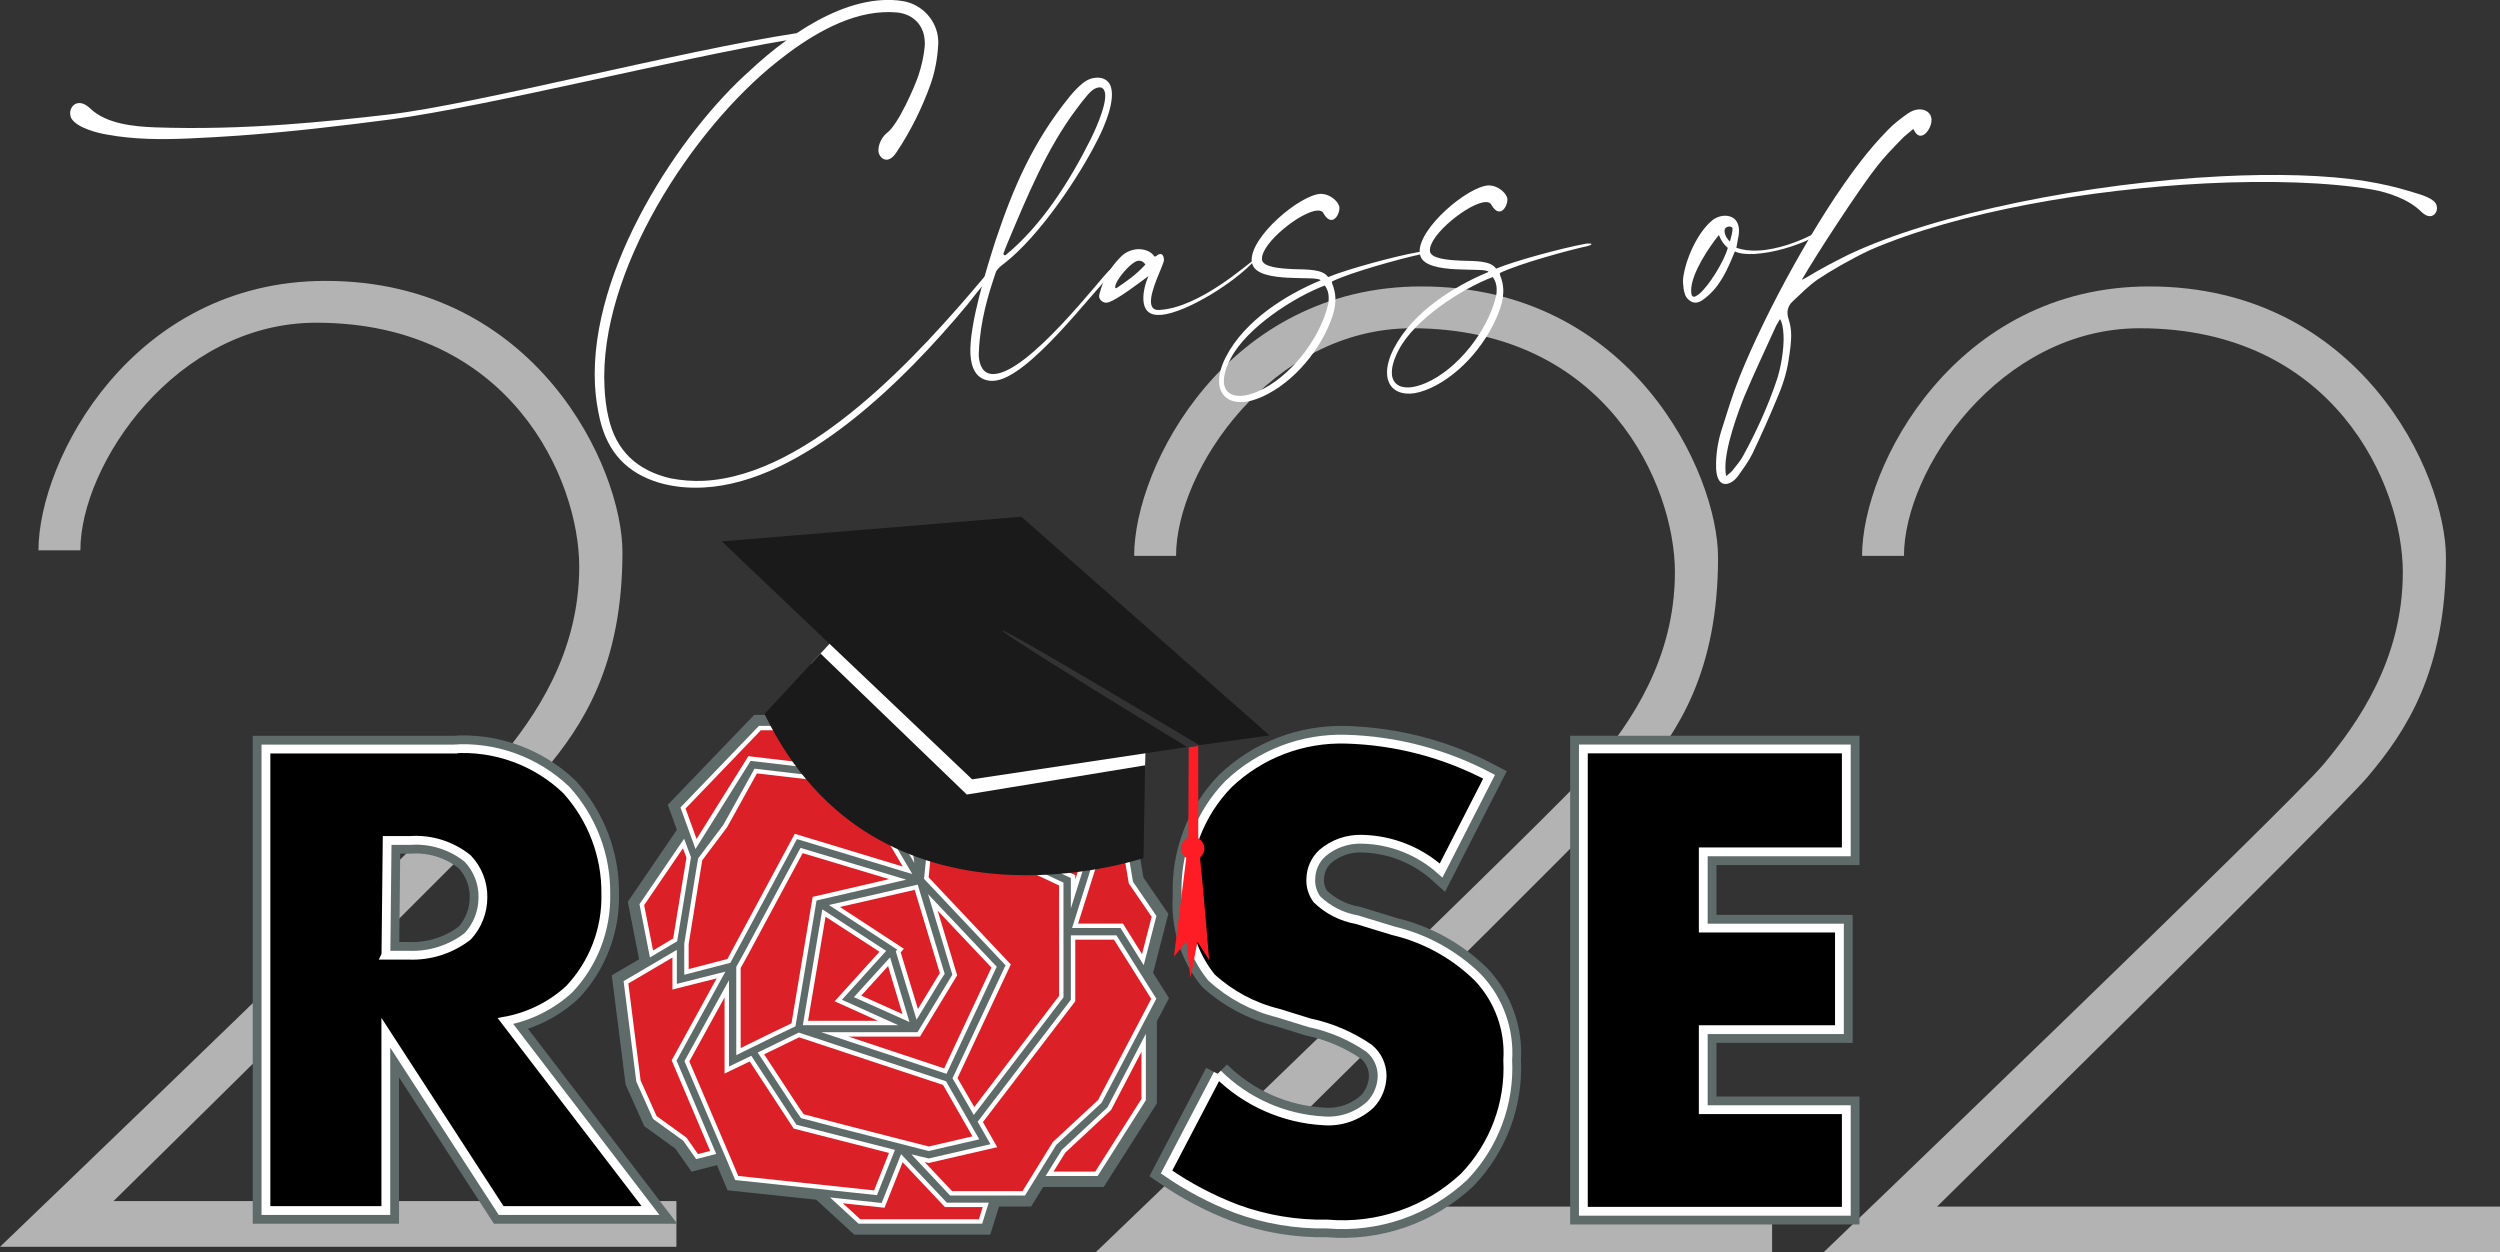 <?xml version="1.0" encoding="UTF-8"?><svg xmlns="http://www.w3.org/2000/svg" viewBox="0 0 284 142.27"><rect x="0" y="0" width="284" height="142.27" fill="#333333" stroke="none"/><defs><style>.i{fill:#fff;}.j,.k{stroke:#5e6b69;stroke-width:3px;}.j,.k,.l,.m{stroke-miterlimit:10;}.j,.m{fill:#db2127;}.l,.m{stroke:#fff;}.n{fill:#ff1d25;}.o{fill:#b3b3b3;}.p{fill:#1a1a1a;}.m{stroke-width:.5px;}</style></defs><g id="a"/><g id="b"><g id="c"><g><path class="o" d="M124.47,142.27h76.84v-5.2h-63.95s45.2-44.42,48.94-48.85c4.32-5.12,8.87-11.94,8.87-24.88,0-9.6-9.8-30.8-33.71-30.8-21.99,0-32.62,20.33-32.62,30.61h4.76c0-9.8,10.89-25.86,26.79-25.86,22.06,0,29.88,17.8,29.88,27.71s-5.09,17.13-8.98,21.8c-3.95,4.74-56.82,55.46-56.82,55.46Z"/><path class="o" d="M207.16,142.27h76.84v-5.2h-63.95s45.2-44.42,48.94-48.85c4.32-5.12,8.87-11.94,8.87-24.88,0-9.6-9.8-30.8-33.71-30.8-21.99,0-32.62,20.33-32.62,30.61h4.76c0-9.8,10.89-25.86,26.79-25.86,22.06,0,29.88,17.8,29.88,27.71s-5.09,17.13-8.98,21.8c-3.95,4.74-56.82,55.46-56.82,55.46Z"/></g><path class="o" d="M0,141.64H76.84v-5.2H12.9s45.2-44.42,48.94-48.85c4.32-5.12,8.87-11.94,8.87-24.88,0-9.6-9.8-30.8-33.71-30.8C15.01,31.91,4.37,52.24,4.37,62.52h4.76c0-9.8,10.89-25.86,26.79-25.86,22.06,0,29.88,17.8,29.88,27.71s-5.09,17.13-8.98,21.8C52.87,90.92,0,141.64,0,141.64Z"/><g><g id="d"><g id="e"><g id="f"><path class="k" d="M51.48,85.08c4.74-.32,9.4,1.37,12.84,4.65,2.94,3.23,4.55,7.46,4.5,11.83,.09,4.01-1.4,7.9-4.16,10.82-2.03,1.86-4.54,3.11-7.24,3.61l16.48,21.53h-16.97l-13.1-20.2v20.2h-13.62v-52.43h21.27Zm-7.65,23.43h2.6c2.41,.1,4.78-.66,6.7-2.14,1.11-1.2,1.73-2.78,1.73-4.42,.03-1.64-.6-3.23-1.73-4.42-1.85-1.49-4.19-2.22-6.55-2.05h-2.6l-.14,13.01Z"/><polygon class="j" points="77.59 91.79 79.07 95.88 85.14 86.17 98.04 87.68 103.46 96.85 102.39 88.68 103.28 85.19 101 80.75 96.44 82.71 86.32 82.71 77.59 91.79"/><polygon class="j" points="104.46 94.25 104.97 89.16 115.18 96.47 121.9 99.58 121.9 101.56 123.67 95.94 116.27 85.52 105.5 81.94 103.72 88.77 104.46 94.25"/><polygon class="j" points="122.13 105.17 127.43 105.17 129.83 109.02 131.1 104.1 128.47 100.26 126.87 90.73 122.55 87.53 119.32 87.53 125.12 95.7 122.13 105.17"/><polygon class="j" points="81.91 110.76 76.64 112.09 76.64 108.34 71.11 111.59 72.53 122.81 74.39 126.95 77.8 129.41 79.19 131.39 81.02 130.92 76.58 120.47 81.91 110.76"/><polygon class="j" points="102.45 131.57 100.32 136.93 95.02 136.36 97.63 138.76 111.39 138.76 111.98 136.87 107.45 136.87 102.45 131.57"/><polygon class="j" points="129.92 118.46 126.01 125.95 120.83 130.77 119.23 133.34 124.56 133.34 129.92 124.91 129.92 118.46"/><polygon class="j" points="90.41 95.02 103.1 98.87 97.24 88.92 85.85 87.59 82.39 93.83 79.54 97.62 79.16 99.93 77.98 107.24 77.98 110.41 82.8 109.16 90.41 95.02"/><polygon class="j" points="101.33 130.8 90.32 127.99 85.26 120.26 82.56 121.56 82.56 112.33 78.03 120.56 82.83 131.78 82.83 131.78 83.69 133.82 99.46 135.5 101.33 130.8"/><polygon class="j" points="121.9 106.5 121.9 113.66 111.36 127.45 112.9 130.15 105.5 131.86 104.29 131.57 108.04 135.56 113.79 135.56 116.3 135.56 119.79 129.91 119.85 129.85 124.94 125.12 131.07 113.46 126.69 106.5 121.9 106.5"/><polygon class="j" points="94.79 102.92 101.86 107.54 101.86 107.54 102.3 107.83 102.04 108.13 104.2 115.23 106.68 111.15 107.04 110.59 104.08 100.79 94.79 102.92"/><polygon class="j" points="90.14 116.42 92.54 102.09 101.98 99.9 91.06 96.62 84.55 108.72 84.55 108.72 83.89 109.9 83.89 119.46 87.74 117.57 90.14 116.42"/><polygon class="j" points="77.65 95.82 72.91 102.77 74.01 108.37 76.7 106.77 78.24 97.41 77.65 95.82"/><polygon class="j" points="120.56 110.14 120.56 105.17 120.56 100.43 114.47 97.56 106.06 91.56 105.23 99.75 114.53 109.61 108.49 122.48 110.65 126.21 120.56 113.22 120.56 110.14"/><polygon class="j" points="91.15 126.8 95.47 127.93 105.5 130.5 110.86 129.26 110.47 128.58 110.47 128.58 108.13 124.49 107.3 123.04 90.76 117.57 86.44 119.67 90.61 126.03 91.15 126.8"/><polygon class="j" points="112.93 109.87 105.97 102.51 108.46 110.76 104.37 117.51 94.84 117.51 107.39 121.68 112.93 109.87"/><polygon class="j" points="91.5 116.21 100.88 116.21 95.23 113.66 100.29 108.07 93.6 103.72 91.5 116.21"/><polygon class="j" points="101.68 111.53 101 109.25 97.42 113.19 102.92 115.65 101.68 111.53"/><path class="k" d="M138.34,121.99c3.23,3.2,7.52,5.1,12.06,5.34,1.94,.14,3.85-.53,5.28-1.85,.84-.88,1.31-2.05,1.33-3.26,0-1.22-.55-2.38-1.5-3.15-2.05-1.4-4.35-2.38-6.78-2.89l-3.55-1.1c-2.82-.69-5.42-2.08-7.56-4.04-2.11-2.62-3.14-5.94-2.89-9.29-.2-4.71,1.54-9.29,4.82-12.67,3.59-3.42,8.4-5.26,13.36-5.11,5.67,.16,11.23,1.62,16.25,4.27l-5.45,10.65c-2.47-2.22-5.65-3.48-8.97-3.55-1.64-.06-3.25,.5-4.5,1.56-.82,.74-1.3,1.78-1.33,2.89-.06,.85,.19,1.68,.69,2.37,1.25,1.21,2.82,2.01,4.53,2.31l4.16,1.27c3.63,.86,6.95,2.7,9.61,5.31,2.38,2.52,3.61,5.92,3.38,9.38,.25,4.91-1.55,9.71-4.96,13.25-4.18,3.91-9.82,5.86-15.53,5.37-3.52,.07-7.03-.52-10.33-1.73-2.8-1.07-5.47-2.47-7.94-4.18l5.83-11.14Z"/><path class="k" d="M209.74,96.77h-16.25v8.66h15.47v11.54h-15.47v9.09h16.25v11.54h-29.87v-52.52h29.87v11.69Z"/></g></g></g><g id="g"><g id="h"><path class="l" d="M51.48,85.08c4.74-.32,9.4,1.37,12.84,4.65,2.94,3.23,4.55,7.46,4.5,11.83,.09,4.01-1.4,7.9-4.16,10.82-2.03,1.86-4.54,3.11-7.24,3.61l16.48,21.53h-16.97l-13.1-20.2v20.2h-13.62v-52.43h21.27Zm-7.65,23.43h2.6c2.41,.1,4.78-.66,6.7-2.14,1.11-1.2,1.73-2.78,1.73-4.42,.03-1.64-.6-3.23-1.73-4.42-1.85-1.49-4.19-2.22-6.55-2.05h-2.6l-.14,13.01Z"/><polygon class="m" points="77.59 91.79 79.07 95.88 85.14 86.17 98.04 87.68 103.46 96.85 102.39 88.68 103.28 85.19 101 80.75 96.44 82.71 86.32 82.71 77.59 91.79"/><polygon class="m" points="104.46 94.25 104.97 89.16 115.18 96.47 121.9 99.58 121.9 101.56 123.67 95.94 116.27 85.52 105.5 81.94 103.72 88.77 104.46 94.25"/><polygon class="m" points="122.13 105.17 127.43 105.17 129.83 109.02 131.1 104.1 128.47 100.26 126.87 90.73 122.55 87.53 119.32 87.53 125.12 95.7 122.13 105.17"/><polygon class="m" points="81.91 110.76 76.64 112.09 76.64 108.34 71.11 111.59 72.53 122.81 74.39 126.95 77.8 129.41 79.19 131.39 81.02 130.92 76.58 120.47 81.91 110.76"/><polygon class="m" points="102.45 131.57 100.32 136.93 95.02 136.36 97.63 138.76 111.39 138.76 111.98 136.87 107.45 136.87 102.45 131.57"/><polygon class="m" points="129.92 118.46 126.01 125.95 120.83 130.77 119.23 133.34 124.56 133.34 129.92 124.91 129.92 118.46"/><polygon class="m" points="90.41 95.02 103.1 98.87 97.24 88.92 85.85 87.59 82.39 93.83 79.54 97.62 79.16 99.93 77.98 107.24 77.98 110.41 82.8 109.16 90.41 95.02"/><polygon class="m" points="101.33 130.8 90.32 127.99 85.26 120.26 82.56 121.56 82.56 112.33 78.03 120.56 82.83 131.78 82.83 131.78 83.69 133.82 99.46 135.5 101.33 130.8"/><polygon class="m" points="121.9 106.5 121.9 113.66 111.36 127.45 112.9 130.15 105.5 131.86 104.29 131.57 108.04 135.56 113.79 135.56 116.3 135.56 119.79 129.91 119.85 129.85 124.94 125.12 131.07 113.46 126.69 106.5 121.9 106.5"/><polygon class="m" points="94.79 102.92 101.86 107.54 101.86 107.54 102.3 107.83 102.04 108.13 104.2 115.23 106.68 111.15 107.04 110.59 104.08 100.79 94.79 102.92"/><polygon class="m" points="90.14 116.42 92.54 102.09 101.98 99.9 91.06 96.62 84.55 108.72 84.55 108.72 83.89 109.9 83.89 119.46 87.74 117.57 90.14 116.42"/><polygon class="m" points="77.65 95.82 72.91 102.77 74.01 108.37 76.7 106.77 78.24 97.41 77.65 95.82"/><polygon class="m" points="120.56 110.14 120.56 105.17 120.56 100.43 114.47 97.56 106.06 91.56 105.23 99.75 114.53 109.61 108.49 122.48 110.65 126.21 120.56 113.22 120.56 110.14"/><polygon class="m" points="91.15 126.8 95.47 127.93 105.5 130.5 110.86 129.26 110.47 128.58 110.47 128.58 108.13 124.49 107.3 123.04 90.76 117.57 86.44 119.67 90.61 126.03 91.15 126.8"/><polygon class="m" points="112.93 109.87 105.97 102.51 108.46 110.76 104.37 117.51 94.84 117.51 107.39 121.68 112.93 109.87"/><polygon class="m" points="91.5 116.21 100.88 116.21 95.23 113.66 100.29 108.07 93.6 103.72 91.5 116.21"/><polygon class="m" points="101.68 111.53 101 109.25 97.42 113.19 102.92 115.65 101.68 111.53"/><path class="l" d="M138.34,121.99c3.23,3.2,7.52,5.1,12.06,5.34,1.94,.14,3.85-.53,5.28-1.85,.84-.88,1.31-2.05,1.33-3.26,0-1.22-.55-2.38-1.5-3.15-2.05-1.4-4.35-2.38-6.78-2.89l-3.55-1.1c-2.82-.69-5.42-2.08-7.56-4.04-2.11-2.62-3.14-5.94-2.89-9.29-.2-4.71,1.54-9.29,4.82-12.67,3.59-3.42,8.4-5.26,13.36-5.11,5.67,.16,11.23,1.62,16.25,4.27l-5.45,10.65c-2.47-2.22-5.65-3.48-8.97-3.55-1.64-.06-3.25,.5-4.5,1.56-.82,.74-1.3,1.78-1.33,2.89-.06,.85,.19,1.68,.69,2.37,1.25,1.21,2.82,2.01,4.53,2.31l4.16,1.27c3.63,.86,6.95,2.7,9.61,5.31,2.38,2.52,3.61,5.92,3.38,9.38,.25,4.91-1.55,9.71-4.96,13.25-4.18,3.91-9.82,5.86-15.53,5.37-3.52,.07-7.03-.52-10.33-1.73-2.8-1.07-5.47-2.47-7.94-4.18l5.83-11.14Z"/><path class="l" d="M209.74,96.77h-16.25v8.66h15.47v11.54h-15.47v9.09h16.25v11.54h-29.87v-52.52h29.87v11.69Z"/></g></g></g><g><polygon class="i" points="95.78 71.46 92.15 75.39 109.54 92.46 130.05 88.32 130.17 83.53 95.78 71.46"/><path class="p" d="M130.09,86.94l-20.26,3.32-16.62-16.02-6.36,6.87c12.88,26.66,43.05,16.36,43.05,16.36l.19-10.54Z"/><path class="p" d="M113.89,71.64c.27-.25,22.34,13.01,22.34,13.01l7.99-1.11-28.2-24.84-34.03,2.8,28.44,27.03,24.42-3.67s-21.22-12.96-20.96-13.21Z"/><path class="n" d="M136.31,97.41c.3-.24,.51-.6,.51-1.02,0-.5-.29-.92-.7-1.15v-10.5l-1.08,.16-.05,10.26c-.48,.2-.82,.67-.82,1.22,0,.46,.24,.84,.59,1.08-.47,3.7-1.4,11.21-1.4,11.21l1.42-1.71,.46,4.14,.79-4.12,1.33,2.08s-.63-7.79-1.04-11.67Z"/></g><g><path class="i" d="M112.31,31.13c-.13,0-.3,.12-.52,.36-7.37,8.76-19.81,22.52-31.83,23.13-1.24,.06-2.53-.04-3.79-.28-3.78-.89-6.22-3.12-7.06-6.98-.26-1.1-.38-2.24-.44-3.38-.66-13.1,9.97-29.33,19.65-37,3.3-2.63,7.61-5.37,11.98-5.59,.54-.03,1.04-.02,1.55,.02,1.89,.17,3.11,1.46,3.2,3.24,.01,.2,.02,.4,0,.61-.11,1.15-.36,2.24-.71,3.3-.47,1.4-2.31,5.57-3.54,6.51-.55,.4-1.05,1.3-1.01,2.07v.07c.06,.43,.42,.96,.96,.93,.34-.02,.73-.27,1.13-.9,1.6-2.4,2.88-5,3.85-7.71,.5-1.44,.76-2.9,.85-4.42,.02-.2,.01-.37,0-.57-.11-2.15-1.79-4.05-4-4.41-.75-.13-1.52-.16-2.3-.12-3.36,.17-6.77,1.76-9.78,3.76-13.21,2.01-36.36,8.06-46.18,9.22-3.93,.46-7.9,.87-11.8,1.15-4.98,.36-9.93,.5-14.86,.33-2.4-.09-5.55-.38-7.38-2.12-.51-.49-.96-.67-1.35-.64-.61,.04-1,.64-.96,1.24,.01,.17,.07,.39,.17,.55,.68,1.04,2.94,1.62,4.09,1.8,3.04,.56,6.18,.56,9.21,.43,1.91-.09,3.77-.18,5.63-.32,5.84-.42,11.63-1.1,17.45-1.86,10.84-1.46,32.87-6.98,44.82-8.97-1.56,1.13-2.98,2.34-4.19,3.48-7.74,6.86-18.23,22.41-17.56,35.68,.07,1.34,.27,2.65,.57,3.95,.9,3.73,3.07,6.04,6.69,7.14,1.68,.49,3.37,.64,5.08,.55,11.25-.57,22.95-12.31,29.97-20.78,.7-.88,1.36-1.75,2.12-2.6,.29-.32,.41-.59,.4-.73,0-.1-.07-.13-.14-.13Z"/><path class="i" d="M112.65,43.27c-1.79-.08-2.33-1.53-2.41-3.04-.17-3.29,1.89-9.93,2.88-12.98,1.99-5.93,4.19-11.09,8.4-16.29,.44-.53,.89-1.02,1.41-1.45,.55-.47,1.11-.66,1.65-.69,.37-.02,.74,.06,1.02,.25,.49,.31,.68,.84,.71,1.48,.1,1.88-1.25,4.64-1.77,5.61-1.87,3.7-6.33,10.59-10.55,13.84-.36,.25-.74,.61-.86,.92-.85,2.5-1.78,5.48-1.93,9.06,0,.13-.02,.27-.01,.44,.05,1.04,.48,2.1,1.65,2.07h.1c3.93-.2,11.92-10.68,13.05-11.75,.19-.18,.29-.22,.52-.36h.03c.1,0,.17,.06,.18,.16v.03c-.22,.28-.16,.21-.32,.39-2.25,2.13-9.59,12.1-13.52,12.3h-.24Zm1.36-14.4c0,.07,.07,.13,.14,.13,.07,0,.13-.04,.16-.08,4.04-3.34,7.19-8.31,9.58-13.08,.34-.69,1.74-3.59,1.66-5.07-.02-.4-.14-.7-.45-.82-.07-.03-.14-.03-.24-.02-.34,.02-.76,.24-1.24,.77-.48,.56-.92,1.12-1.36,1.72-3.34,4.45-5.59,9.92-7.76,15.08-.12,.28-.42,1.03-.51,1.31v.07Z"/><path class="i" d="M125.74,34.39c-.4,.02-.85-.26-.88-.73,0-.1,.02-.2,.05-.31,.11-.41,.23-.79,.38-1.2,.48-1.14,1.2-2.15,2.1-3.04,.51-.5,1.21-.77,1.85-.8,.77-.04,1.53,.26,1.89,.81t.07,.03c.13,0,.29-.22,.46-.26,.03,0,.1-.04,.13-.04,.27-.01,.42,.28,.43,.58,0,.1,.01,.2-.02,.27-.2,.75-1.52,3.28-1.45,4.65,.03,.54,.28,.9,.92,.86h.03c4.57-.23,10.2-5.4,10.69-5.63h.03s.03,0,.04,.03c0,0,0,.03-.03,.07-2.01,2.26-7.52,5.8-10.5,6.09h-.2c-1.31,.08-1.79-.71-1.84-1.68-.05-.91,.24-1.97,.57-2.72-1.14,.83-3.34,2.53-4.46,2.95-.1,.04-.17,.04-.27,.05Zm.95-1.77c0,.1,.04,.13,.07,.13,.03,0,.1-.04,.16-.08,1.33-.91,2.08-1.42,3.2-2.62-.22-.33-.49-.45-.76-.43-.13,0-.3,.05-.46,.16-.72,.41-1.74,1.64-2.07,2.33-.03,.04-.15,.34-.14,.51Z"/><path class="i" d="M141.13,45.67c-1.58,.08-2.57-.78-2.64-2.22-.04-.81,.21-1.83,.79-2.94,2.12-4.08,6.75-7.01,10.74-8.66-.3-.62-6.98,.42-7.74-1.8-.04-.13-.08-.3-.09-.43-.14-2.75,5.48-7.48,7.83-7.6,.1,0,.2,.02,.27,.02,.71,.07,1.58,.66,1.82,1.32,.04,.07,.04,.13,.05,.23,.03,.5-.34,1.36-.87,1.39-.3,.02-.61-.17-.95-.76-.11-.23-.35-.32-.69-.3-1.85,.09-6.38,3.69-6.29,5.51v.07c.11,.8,1.8,.99,3.49,1.07,1.72,.05,3.43,0,4.02,.91,2.21-.92,7.66-2.38,10.03-2.8,.17-.04,.3-.05,.44-.06,.24-.01,.37,.01,.37,.08,0,.07-.13,.14-.49,.23-2.07,.44-7.78,2.01-9.85,3.02-.07,.04-.06,.07-.06,.14,.01,.2,.34,.72,.39,1.7,.03,.54-.04,1.25-.33,2.14-1.26,3.73-4.37,7.5-7.96,9.13-.86,.38-1.62,.59-2.29,.62Zm-2.1-2.28c.06,1.11,.82,1.64,1.97,1.58,.54-.03,1.2-.2,1.89-.5,3.63-1.56,7.04-5.95,7.96-9.8,.09-.31,.1-.65,.09-.95-.02-.44-.14-.87-.44-1.29-3.5,1.32-8.88,4.79-10.69,8.29-.58,1.11-.81,1.99-.77,2.67Z"/><path class="i" d="M160.21,44.71c-1.58,.08-2.57-.78-2.64-2.22-.04-.81,.21-1.83,.79-2.94,2.12-4.08,6.75-7.01,10.74-8.66-.3-.62-6.98,.42-7.74-1.8-.04-.13-.08-.3-.09-.43-.14-2.75,5.48-7.49,7.83-7.6,.1,0,.2,.02,.27,.02,.71,.07,1.58,.66,1.82,1.32,.04,.07,.04,.13,.05,.23,.03,.5-.34,1.36-.87,1.39-.3,.02-.61-.17-.95-.76-.11-.23-.35-.32-.69-.3-1.85,.09-6.38,3.69-6.29,5.51v.07c.11,.8,1.8,.99,3.49,1.07,1.72,.05,3.43,0,4.02,.91,2.21-.92,7.66-2.37,10.03-2.8,.17-.04,.3-.05,.43-.06,.24-.01,.37,.01,.37,.08,0,.07-.13,.14-.49,.23-2.07,.44-7.78,2.01-9.85,3.02-.07,.04-.06,.07-.06,.14,.01,.2,.34,.72,.39,1.7,.03,.54-.04,1.25-.33,2.14-1.26,3.73-4.37,7.5-7.96,9.13-.86,.38-1.62,.59-2.29,.62Zm-2.1-2.28c.06,1.11,.82,1.64,1.97,1.58,.54-.03,1.2-.2,1.89-.5,3.63-1.56,7.04-5.95,7.96-9.8,.09-.31,.1-.65,.09-.95-.02-.44-.14-.87-.44-1.29-3.5,1.32-8.88,4.79-10.69,8.29-.58,1.11-.81,1.99-.77,2.67Z"/><path class="i" d="M192.62,34.38c-.5,.03-1.1-.48-1.23-1.02-.12-.36-.17-.77-.19-1.14-.01-.2-.02-.4,0-.57,.26-2.17,1.59-5.13,3.21-6.53,.39-.36,.95-.59,1.48-.61,.81-.04,1.6,.39,1.66,1.6,.01,.2-.01,.4-.04,.61-.05,.31-.18,1.02-.26,1.43,.75,.26,1.6,.36,2.51,.31,2.18-.11,4.6-1.01,6.2-1.86,.1-.04,.2-.08,.27-.08,.1,0,.17,.03,.17,.09,0,.07-.09,.21-.35,.32-1.11,.63-3.69,1.6-6,1.85-.24,.01-.47,.06-.7,.07-.87,.04-1.72-.01-2.27-.29-.84,2.06-1.68,4.06-3.5,5.4-.26,.22-.59,.4-.92,.42h-.03Zm-.5-1.19c.02,.3,.09,.53,.33,.52,.13,0,.3-.12,.56-.3,1.13-.93,2.84-3.71,3.27-5.25-.49-.41-.71-.77-1.02-1.46-1.3,1.62-2.95,4.22-3.13,5.99-.03,.17-.01,.37,0,.51Zm3.8-6.86c.02,.44,.35,.89,.6,1.11,.14-.55,.32-1.06,.29-1.53-.07-.13-.25-.19-.38-.18-.24,.01-.5,.16-.52,.46v.13Z"/><path class="i" d="M250.47,20.84c-13,.66-27.93,3.2-38.01,7.55-2.24,1.06-4.59,2.42-5.99,3.37-1.04,.73-1.81,1.54-2.74,2.4-.45,.39-.7,.88-.67,1.48,.01,.2,.05,.4,.13,.63,.16,.5,.25,1,.28,1.5,.05,1.04-.13,2.09-.28,3.11-.23,1.53-.72,3.03-1.36,4.48-.87,2.1-1.78,4.13-2.75,6.17-.46,.93-1.09,1.77-1.69,2.61-.32,.42-.83,.82-1.34,.84-.54,.03-1.03-.42-1.1-1.73v-.07c-.04-1.41,.16-2.8,.56-4.14,.67-2.12,1.3-4.21,2.11-6.24,3.02-7.5,8.79-18.06,13.75-24.47,.95-1.23,1.97-2.42,3.09-3.56,.67-.71,1.45-1.29,2.26-1.87,.42-.29,.85-.45,1.26-.47,.77-.04,1.4,.4,1.44,1.11,.01,.2-.01,.37-.07,.58-.17,.61-.64,1.28-1.15,1.3-.3,.02-.58-.21-.85-.77-.48,.43-.97,.76-1.39,1.22-.96,.99-1.89,1.95-2.71,3-1.96,2.46-6.96,10.12-8.57,12.93,.36-.19,.53-.26,.69-.37,1.44-.88,3.01-1.7,4.52-2.45,10-4.78,27.54-8.2,42.39-8.95,6.18-.31,11.95-.17,16.46,.55,1.9,.31,3.54,.7,4.84,1.1,.86,.29,2.63,.64,3.14,1.46,.08,.16,.12,.3,.12,.47,.02,.47-.29,.92-.76,.95-.3,.02-.65-.14-1.04-.52-1.38-1.38-3.75-2.2-5.58-2.51-4.89-.83-11.64-1.06-19-.69Zm-47.87,17.14c-.03-.67-.13-1.31-.39-1.73l-.43,.73c-1.21,2.69-2.49,5.35-3.63,8.07-.66,1.62-2.26,5.94-2.14,8.29,.01,.27,.03,.54,.1,.74,.32-.29,.55-.43,.71-.64,.44-.56,.92-1.12,1.23-1.71,1.51-2.77,2.81-5.63,3.81-8.61,.38-1.13,.84-3.38,.75-5.12Z"/></g></g></g></svg>
